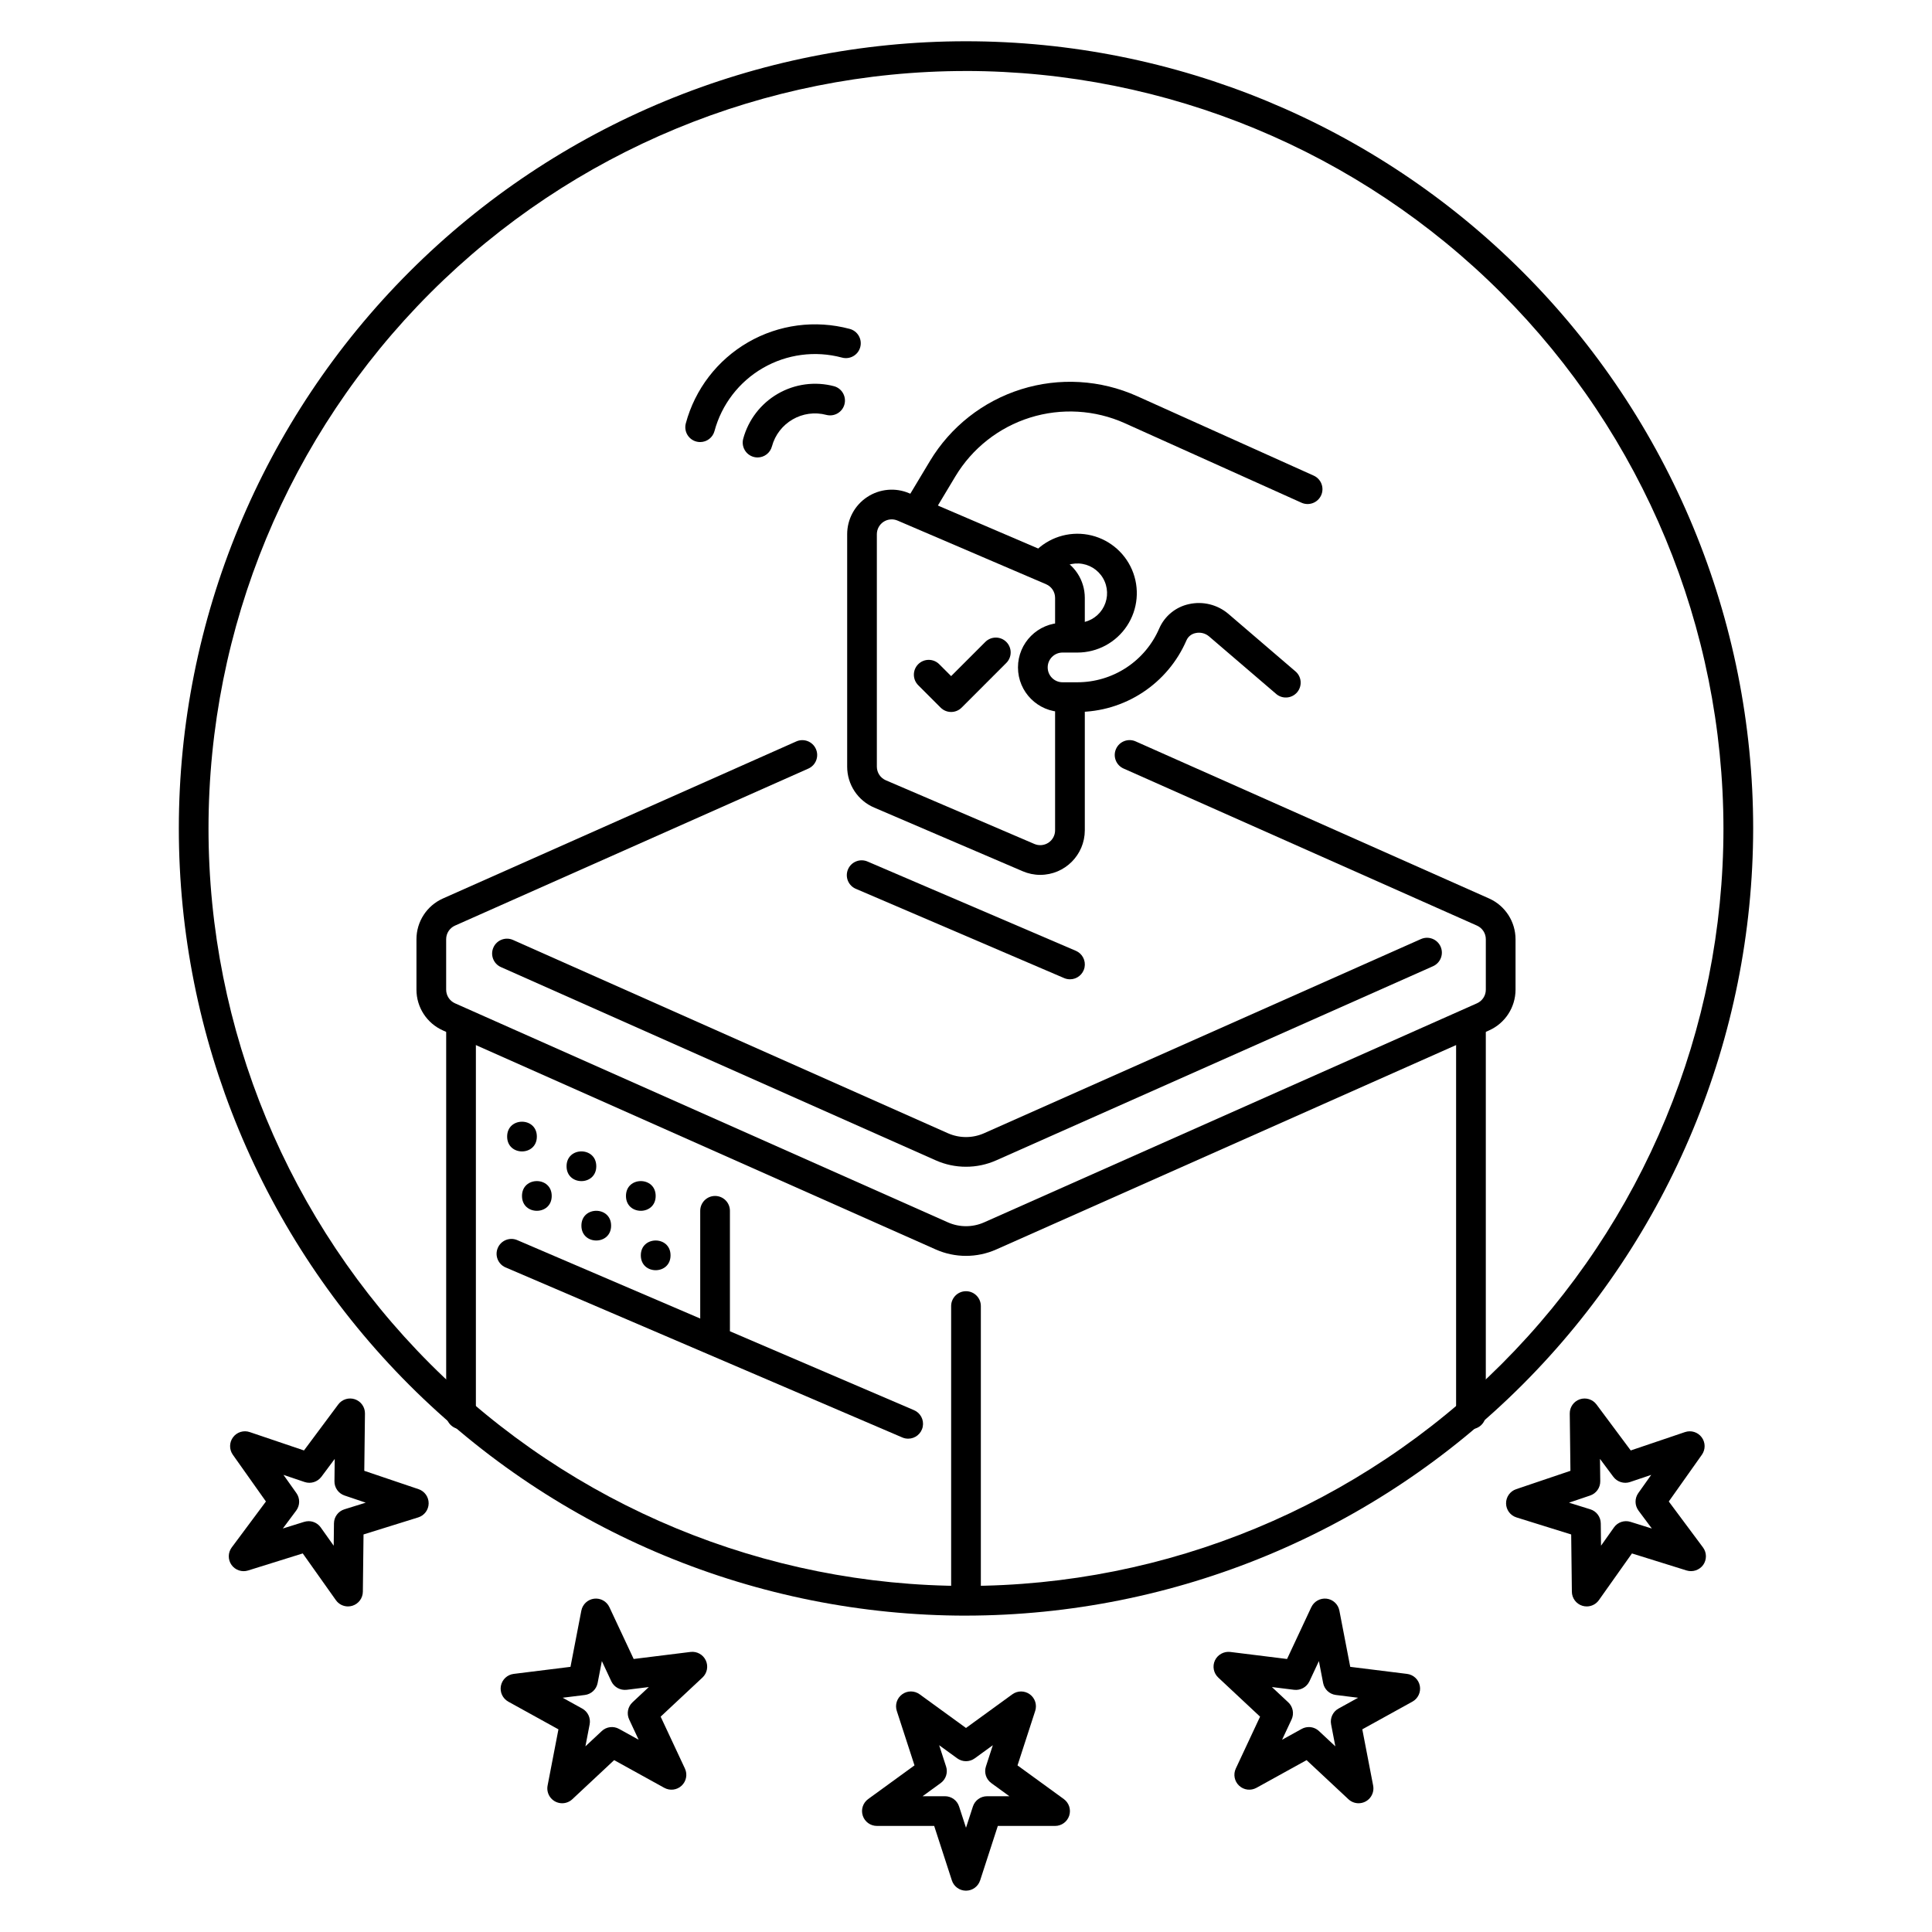 <?xml version="1.0" encoding="UTF-8"?>
<!-- Uploaded to: ICON Repo, www.svgrepo.com, Generator: ICON Repo Mixer Tools -->
<svg fill="#000000" width="800px" height="800px" version="1.1" viewBox="144 144 512 512" xmlns="http://www.w3.org/2000/svg">
 <g>
  <path d="m419.68 375.85c-1.602 0-3.184-0.328-4.656-0.961l-39.359-16.871c-4.344-1.855-7.16-6.125-7.156-10.848v-61.594c0-3.969 1.992-7.676 5.309-9.859 3.312-2.184 7.504-2.559 11.152-0.992l39.359 16.867c4.344 1.859 7.16 6.129 7.156 10.855v10.234-0.004c0 2.176-1.766 3.938-3.938 3.938-2.176 0-3.938-1.762-3.938-3.938v-10.234 0.004c0.004-1.578-0.938-3.004-2.387-3.621l-39.359-16.867c-1.215-0.523-2.613-0.398-3.719 0.328-1.105 0.73-1.77 1.969-1.77 3.293v61.594-0.004c0 1.574 0.938 3 2.387 3.617l39.359 16.871c1.219 0.523 2.617 0.398 3.723-0.332 1.105-0.727 1.77-1.965 1.766-3.289v-34.828c0-2.172 1.762-3.934 3.938-3.934 2.172 0 3.938 1.762 3.938 3.934v34.824c-0.004 6.519-5.285 11.809-11.805 11.816z"/>
  <path d="m427.55 403.52c-0.531 0-1.062-0.105-1.551-0.32l-55.105-23.617 0.004 0.004c-0.988-0.395-1.773-1.168-2.184-2.148-0.406-0.98-0.402-2.086 0.02-3.062 0.418-0.977 1.211-1.742 2.203-2.121 0.988-0.383 2.094-0.348 3.059 0.098l55.105 23.617v-0.004c1.719 0.734 2.688 2.578 2.312 4.414-0.375 1.832-1.992 3.148-3.863 3.144z"/>
  <path d="m533.82 522.75c-2.176 0-3.938-1.762-3.938-3.938v-103.48c0-2.176 1.762-3.938 3.938-3.938 2.172 0 3.934 1.762 3.934 3.938v103.48c0 1.043-0.414 2.047-1.152 2.785-0.738 0.738-1.738 1.152-2.781 1.152z"/>
  <path d="m266.18 522.75c-2.176 0-3.938-1.762-3.938-3.938v-103.48c0-2.176 1.762-3.938 3.938-3.938 2.172 0 3.934 1.762 3.934 3.938v103.48c0 1.043-0.414 2.047-1.152 2.785-0.738 0.738-1.738 1.152-2.781 1.152z"/>
  <path d="m400 476.82c-2.754 0-5.477-0.574-7.992-1.688l-130.63-58.055-0.004-0.004c-4.258-1.898-7.004-6.125-7.008-10.789v-13.383c0.004-4.664 2.75-8.891 7.008-10.789l93.652-41.625c1.984-0.883 4.312 0.012 5.195 2 0.883 1.988-0.012 4.312-1.996 5.195l-93.652 41.617c-1.418 0.633-2.336 2.043-2.336 3.598v13.383c0.004 1.555 0.918 2.965 2.336 3.602l130.63 58.055c3.055 1.355 6.539 1.355 9.598 0l130.62-58.055c1.422-0.633 2.336-2.043 2.336-3.598v-13.383c0-1.555-0.914-2.965-2.336-3.602l-93.664-41.629c-1.988-0.883-2.883-3.207-2-5.195 0.883-1.988 3.211-2.883 5.195-2l93.664 41.629h0.004c4.258 1.902 7.004 6.129 7.012 10.793v13.383c-0.008 4.664-2.754 8.891-7.012 10.789l-130.63 58.062c-2.516 1.113-5.238 1.688-7.992 1.688z"/>
  <path d="m400 453.2c-2.754 0.004-5.477-0.57-7.992-1.688l-115.25-51.219c-1.988-0.883-2.883-3.207-2-5.195 0.883-1.988 3.211-2.883 5.199-2l115.24 51.219c3.055 1.355 6.539 1.355 9.598 0l115.78-51.461v0.004c1.984-0.883 4.312 0.012 5.195 1.996 0.883 1.988-0.012 4.312-2 5.199l-115.78 51.461v-0.004c-2.516 1.117-5.238 1.691-7.992 1.688z"/>
  <path d="m396.06 332.68c-1.043 0-2.047-0.414-2.781-1.152l-5.906-5.906c-0.754-0.734-1.18-1.738-1.188-2.793-0.008-1.051 0.406-2.062 1.152-2.809 0.746-0.742 1.754-1.16 2.809-1.152 1.051 0.008 2.059 0.434 2.793 1.188l3.121 3.121 9.023-9.023c0.738-0.754 1.742-1.184 2.797-1.188 1.051-0.008 2.062 0.406 2.805 1.152 0.746 0.742 1.16 1.754 1.152 2.809-0.004 1.051-0.434 2.059-1.188 2.793l-11.809 11.809c-0.734 0.738-1.738 1.152-2.781 1.152z"/>
  <path d="m400 568.84c-2.176 0-3.938-1.762-3.938-3.938v-74.785 0.004c0-2.176 1.762-3.938 3.938-3.938 2.172 0 3.934 1.762 3.934 3.938v74.785-0.004c0 1.047-0.414 2.047-1.152 2.785-0.738 0.738-1.738 1.152-2.781 1.152z"/>
  <path d="m388.19 281.51c-1.418 0-2.727-0.766-3.422-2-0.699-1.234-0.68-2.746 0.051-3.961l5.617-9.359c5.461-9.086 14.062-15.855 24.176-19.027 10.117-3.172 21.043-2.523 30.715 1.816l46.816 21.066c1.984 0.895 2.867 3.223 1.977 5.207-0.891 1.98-3.219 2.867-5.203 1.977l-46.816-21.066v-0.004c-7.914-3.555-16.855-4.082-25.133-1.488-8.273 2.594-15.312 8.133-19.781 15.57l-5.617 9.359c-0.711 1.188-1.996 1.91-3.379 1.91z"/>
  <path d="m429.52 332.68h-3.938c-6.519 0-11.809-5.285-11.809-11.809 0-6.519 5.289-11.809 11.809-11.809h3.938c2.644 0 5.113-1.332 6.566-3.539 1.457-2.211 1.703-5.004 0.66-7.434-1.043-2.434-3.234-4.176-5.84-4.644-2.602-0.469-5.266 0.398-7.09 2.312-1.52 1.469-3.926 1.477-5.457 0.02-1.527-1.461-1.629-3.863-0.234-5.449 3.652-3.832 8.984-5.57 14.191-4.633 5.207 0.941 9.594 4.434 11.68 9.297 2.082 4.867 1.582 10.453-1.332 14.867-2.914 4.418-7.856 7.078-13.145 7.074h-3.938c-2.172 0-3.934 1.766-3.934 3.938 0 2.176 1.762 3.938 3.934 3.938h3.938c4.609 0 9.121-1.348 12.973-3.879 3.856-2.531 6.883-6.137 8.711-10.371 1.422-3.277 4.328-5.676 7.82-6.449 3.711-0.848 7.602 0.105 10.5 2.566l17.66 15.141c0.844 0.664 1.383 1.641 1.488 2.711 0.105 1.066-0.23 2.133-0.93 2.949-0.699 0.812-1.699 1.309-2.769 1.367-1.074 0.059-2.121-0.32-2.906-1.055l-17.66-15.137c-0.996-0.848-2.336-1.172-3.609-0.871-1.051 0.215-1.93 0.922-2.367 1.902-2.438 5.644-6.473 10.449-11.613 13.824-5.137 3.379-11.148 5.176-17.297 5.172z"/>
  <path d="m344.76 265.23c-1.223-0.004-2.375-0.57-3.121-1.543-0.742-0.969-0.996-2.231-0.68-3.414 1.367-5.031 4.668-9.32 9.184-11.93 4.516-2.606 9.879-3.32 14.922-1.984 2.066 0.59 3.277 2.727 2.723 4.805-0.555 2.074-2.676 3.32-4.762 2.797-6.297-1.684-12.77 2.055-14.461 8.352-0.461 1.719-2.019 2.914-3.805 2.918z"/>
  <path d="m329.55 261.15c-1.227 0.004-2.379-0.566-3.125-1.535-0.746-0.973-0.996-2.234-0.68-3.418 2.438-9.07 8.379-16.801 16.512-21.496 8.137-4.695 17.801-5.973 26.875-3.551 1.023 0.258 1.902 0.914 2.434 1.824 0.535 0.91 0.684 1.996 0.41 3.012-0.273 1.02-0.941 1.887-1.859 2.406-0.918 0.52-2.008 0.652-3.019 0.363-7.059-1.883-14.578-0.891-20.902 2.762-6.328 3.652-10.949 9.664-12.848 16.719-0.461 1.719-2.016 2.914-3.797 2.914z"/>
  <path d="m400 572.16c-55.328 0-108.39-21.98-147.51-61.102-39.121-39.121-61.098-92.18-61.098-147.51s21.977-108.39 61.098-147.51c39.125-39.121 92.184-61.102 147.51-61.102 55.324 0 108.39 21.98 147.51 61.102 39.121 39.121 61.098 92.18 61.098 147.51-0.062 55.309-22.059 108.33-61.168 147.44-39.109 39.105-92.133 61.105-147.44 61.168zm0-409.34v-0.004c-53.238 0-104.3 21.152-141.95 58.797-37.645 37.645-58.793 88.703-58.793 141.94s21.148 104.3 58.793 141.94c37.648 37.648 88.707 58.797 141.95 58.797s104.3-21.148 141.94-58.797c37.645-37.645 58.793-88.703 58.793-141.94-0.059-53.219-21.23-104.24-58.859-141.88-37.633-37.633-88.656-58.801-141.88-58.863z"/>
  <path d="m400 645.05c-1.707 0-3.219-1.098-3.746-2.723l-4.688-14.438h-15.184c-1.703 0-3.215-1.098-3.742-2.719-0.527-1.621 0.051-3.394 1.43-4.398l12.281-8.926-4.695-14.438c-0.527-1.621 0.051-3.402 1.434-4.402 1.379-1.004 3.25-1 4.629 0.004l12.281 8.922 12.277-8.918c1.379-1.004 3.25-1.008 4.633-0.004 1.379 1 1.957 2.781 1.43 4.402l-4.688 14.441 12.281 8.926h-0.004c1.375 1.004 1.949 2.777 1.422 4.398-0.527 1.617-2.035 2.715-3.738 2.715h-15.18l-4.688 14.438h-0.004c-0.527 1.621-2.039 2.719-3.742 2.719zm-11.504-25.031h5.93c1.707 0 3.219 1.098 3.742 2.719l1.832 5.637 1.828-5.629c0.527-1.625 2.039-2.723 3.742-2.723h5.93l-4.797-3.488h0.004c-1.383-1-1.957-2.773-1.43-4.394l1.832-5.641-4.797 3.484c-1.379 1.004-3.25 1.004-4.629 0l-4.797-3.484 1.832 5.641h0.004c0.527 1.621-0.051 3.394-1.434 4.394z"/>
  <path d="m504.04 621.88c-1 0-1.961-0.379-2.688-1.059l-11.094-10.367-13.289 7.34c-1.492 0.824-3.344 0.598-4.59-0.57-1.246-1.164-1.602-2.996-0.879-4.539l6.434-13.754-11.086-10.367h0.004c-1.25-1.164-1.602-3-0.879-4.543 0.734-1.531 2.359-2.43 4.047-2.238l15.066 1.867 6.434-13.75 0.004 0.004c0.73-1.535 2.359-2.434 4.047-2.238 1.691 0.207 3.059 1.484 3.379 3.16l2.879 14.906 15.062 1.871c1.691 0.211 3.055 1.488 3.379 3.16 0.32 1.672-0.469 3.363-1.961 4.188l-13.285 7.34 2.875 14.906v0.004c0.223 1.152-0.082 2.344-0.828 3.25s-1.859 1.43-3.035 1.43zm-13.18-20.191h-0.004c1 0 1.961 0.379 2.688 1.062l4.336 4.051-1.121-5.824c-0.324-1.676 0.465-3.367 1.961-4.191l5.188-2.867-5.883-0.734c-1.691-0.211-3.055-1.484-3.379-3.16l-1.125-5.82-2.512 5.371h-0.004c-0.727 1.539-2.356 2.441-4.047 2.238l-5.887-0.73 4.328 4.047h0.004c1.242 1.164 1.598 2.996 0.879 4.543l-2.516 5.375 5.188-2.867h0.004c0.582-0.324 1.234-0.492 1.898-0.492z"/>
  <path d="m292.98 621.88c-1.176 0-2.285-0.523-3.035-1.43-0.746-0.906-1.051-2.098-0.828-3.25l2.875-14.906-13.289-7.34v-0.004c-1.488-0.824-2.281-2.516-1.957-4.188 0.324-1.672 1.684-2.949 3.375-3.16l15.062-1.871 2.879-14.906c0.328-1.672 1.691-2.945 3.379-3.156 1.691-0.211 3.324 0.691 4.047 2.234l6.441 13.746 15.062-1.867c1.691-0.207 3.328 0.695 4.047 2.238 0.723 1.543 0.371 3.379-0.875 4.543l-11.086 10.367 6.434 13.754c0.723 1.543 0.367 3.375-0.875 4.539-1.246 1.168-3.102 1.395-4.594 0.57l-13.289-7.34-11.09 10.367c-0.727 0.68-1.688 1.059-2.684 1.059zm0.129-27.961 5.188 2.867 0.004 0.004c1.492 0.82 2.285 2.516 1.961 4.188l-1.121 5.82 4.328-4.047c1.242-1.168 3.098-1.398 4.59-0.57l5.188 2.867-2.512-5.375v0.004c-0.723-1.547-0.367-3.379 0.879-4.543l4.328-4.047-5.883 0.73 0.004-0.004c-1.691 0.195-3.316-0.703-4.051-2.234l-2.512-5.371-1.125 5.82c-0.324 1.672-1.688 2.949-3.379 3.16z"/>
  <path d="m236.22 569.72c-1.273 0-2.473-0.617-3.207-1.66l-8.781-12.387-14.488 4.523c-1.633 0.508-3.402-0.09-4.391-1.48-0.984-1.395-0.961-3.266 0.059-4.633l9.062-12.172-8.773-12.391c-0.984-1.395-0.961-3.262 0.055-4.629 1.02-1.367 2.805-1.926 4.422-1.375l14.379 4.867 9.07-12.18v-0.004c1.02-1.367 2.801-1.922 4.418-1.379 1.613 0.547 2.695 2.074 2.672 3.777l-0.18 15.184 14.379 4.863c1.617 0.543 2.699 2.07 2.68 3.773-0.02 1.707-1.137 3.207-2.766 3.711l-14.492 4.516-0.18 15.18c-0.02 1.707-1.137 3.207-2.766 3.715-0.379 0.117-0.773 0.18-1.172 0.18zm-10.43-22.594c1.277 0 2.473 0.621 3.211 1.664l3.434 4.84 0.07-5.93v-0.004c0.016-1.707 1.133-3.203 2.762-3.711l5.656-1.762-5.613-1.898c-1.617-0.547-2.695-2.07-2.676-3.773l0.07-5.926-3.543 4.754v-0.004c-1.027 1.359-2.805 1.91-4.418 1.379l-5.617-1.898 3.43 4.836v-0.004c0.984 1.395 0.961 3.262-0.059 4.629l-3.543 4.75 5.656-1.766 0.004 0.004c0.379-0.117 0.777-0.18 1.176-0.18z"/>
  <path d="m564.5 569.72c-0.398 0-0.793-0.059-1.172-0.176-1.629-0.508-2.746-2.008-2.766-3.715l-0.18-15.18-14.492-4.516c-1.629-0.504-2.746-2.004-2.766-3.711s1.062-3.231 2.68-3.777l14.379-4.863-0.18-15.184v0.004c-0.02-1.707 1.059-3.231 2.672-3.777 1.617-0.547 3.398 0.012 4.418 1.379l9.07 12.18 14.379-4.867h0.004c1.613-0.547 3.398 0.012 4.418 1.379 1.02 1.367 1.039 3.234 0.055 4.625l-8.773 12.391 9.062 12.172c1.016 1.367 1.039 3.234 0.059 4.629-0.996 1.379-2.758 1.977-4.387 1.484l-14.496-4.519-8.77 12.383c-0.738 1.043-1.938 1.66-3.215 1.66zm-4.699-27.496 5.656 1.762-0.004-0.004c1.629 0.508 2.746 2.008 2.766 3.715l0.07 5.926 3.426-4.836h-0.004c0.984-1.395 2.758-1.992 4.387-1.48l5.66 1.77-3.543-4.754 0.004-0.004c-1.02-1.367-1.043-3.234-0.059-4.629l3.43-4.836-5.617 1.898v0.004c-1.613 0.535-3.391-0.02-4.418-1.379l-3.543-4.754 0.07 5.926c0.02 1.707-1.059 3.231-2.676 3.777z"/>
  <path d="m333.5 500.3c-2.172 0-3.934-1.762-3.934-3.934v-31.488c0-2.176 1.762-3.938 3.934-3.938 2.176 0 3.938 1.762 3.938 3.938v31.488c0 1.043-0.414 2.043-1.152 2.781-0.738 0.738-1.738 1.152-2.785 1.152z"/>
  <path d="m384.67 525.26c-0.531 0.004-1.059-0.105-1.547-0.316l-105.22-45.098c-1.945-0.887-2.828-3.164-1.984-5.129 0.84-1.969 3.098-2.902 5.082-2.106l105.22 45.098c1.723 0.73 2.688 2.578 2.312 4.41-0.375 1.832-1.992 3.148-3.863 3.144z"/>
  <path d="m286.27 445.2c0 5.25-7.871 5.25-7.871 0 0-5.246 7.871-5.246 7.871 0"/>
  <path d="m302.02 453.07c0 5.246-7.875 5.246-7.875 0 0-5.25 7.875-5.25 7.875 0"/>
  <path d="m317.76 460.94c0 5.246-7.871 5.246-7.871 0 0-5.25 7.871-5.25 7.871 0"/>
  <path d="m290.21 460.94c0 5.246-7.875 5.246-7.875 0 0-5.25 7.875-5.25 7.875 0"/>
  <path d="m305.95 468.81c0 5.25-7.871 5.25-7.871 0 0-5.246 7.871-5.246 7.871 0"/>
  <path d="m321.7 476.68c0 5.25-7.875 5.25-7.875 0 0-5.246 7.875-5.246 7.875 0"/>
 </g>
</svg>